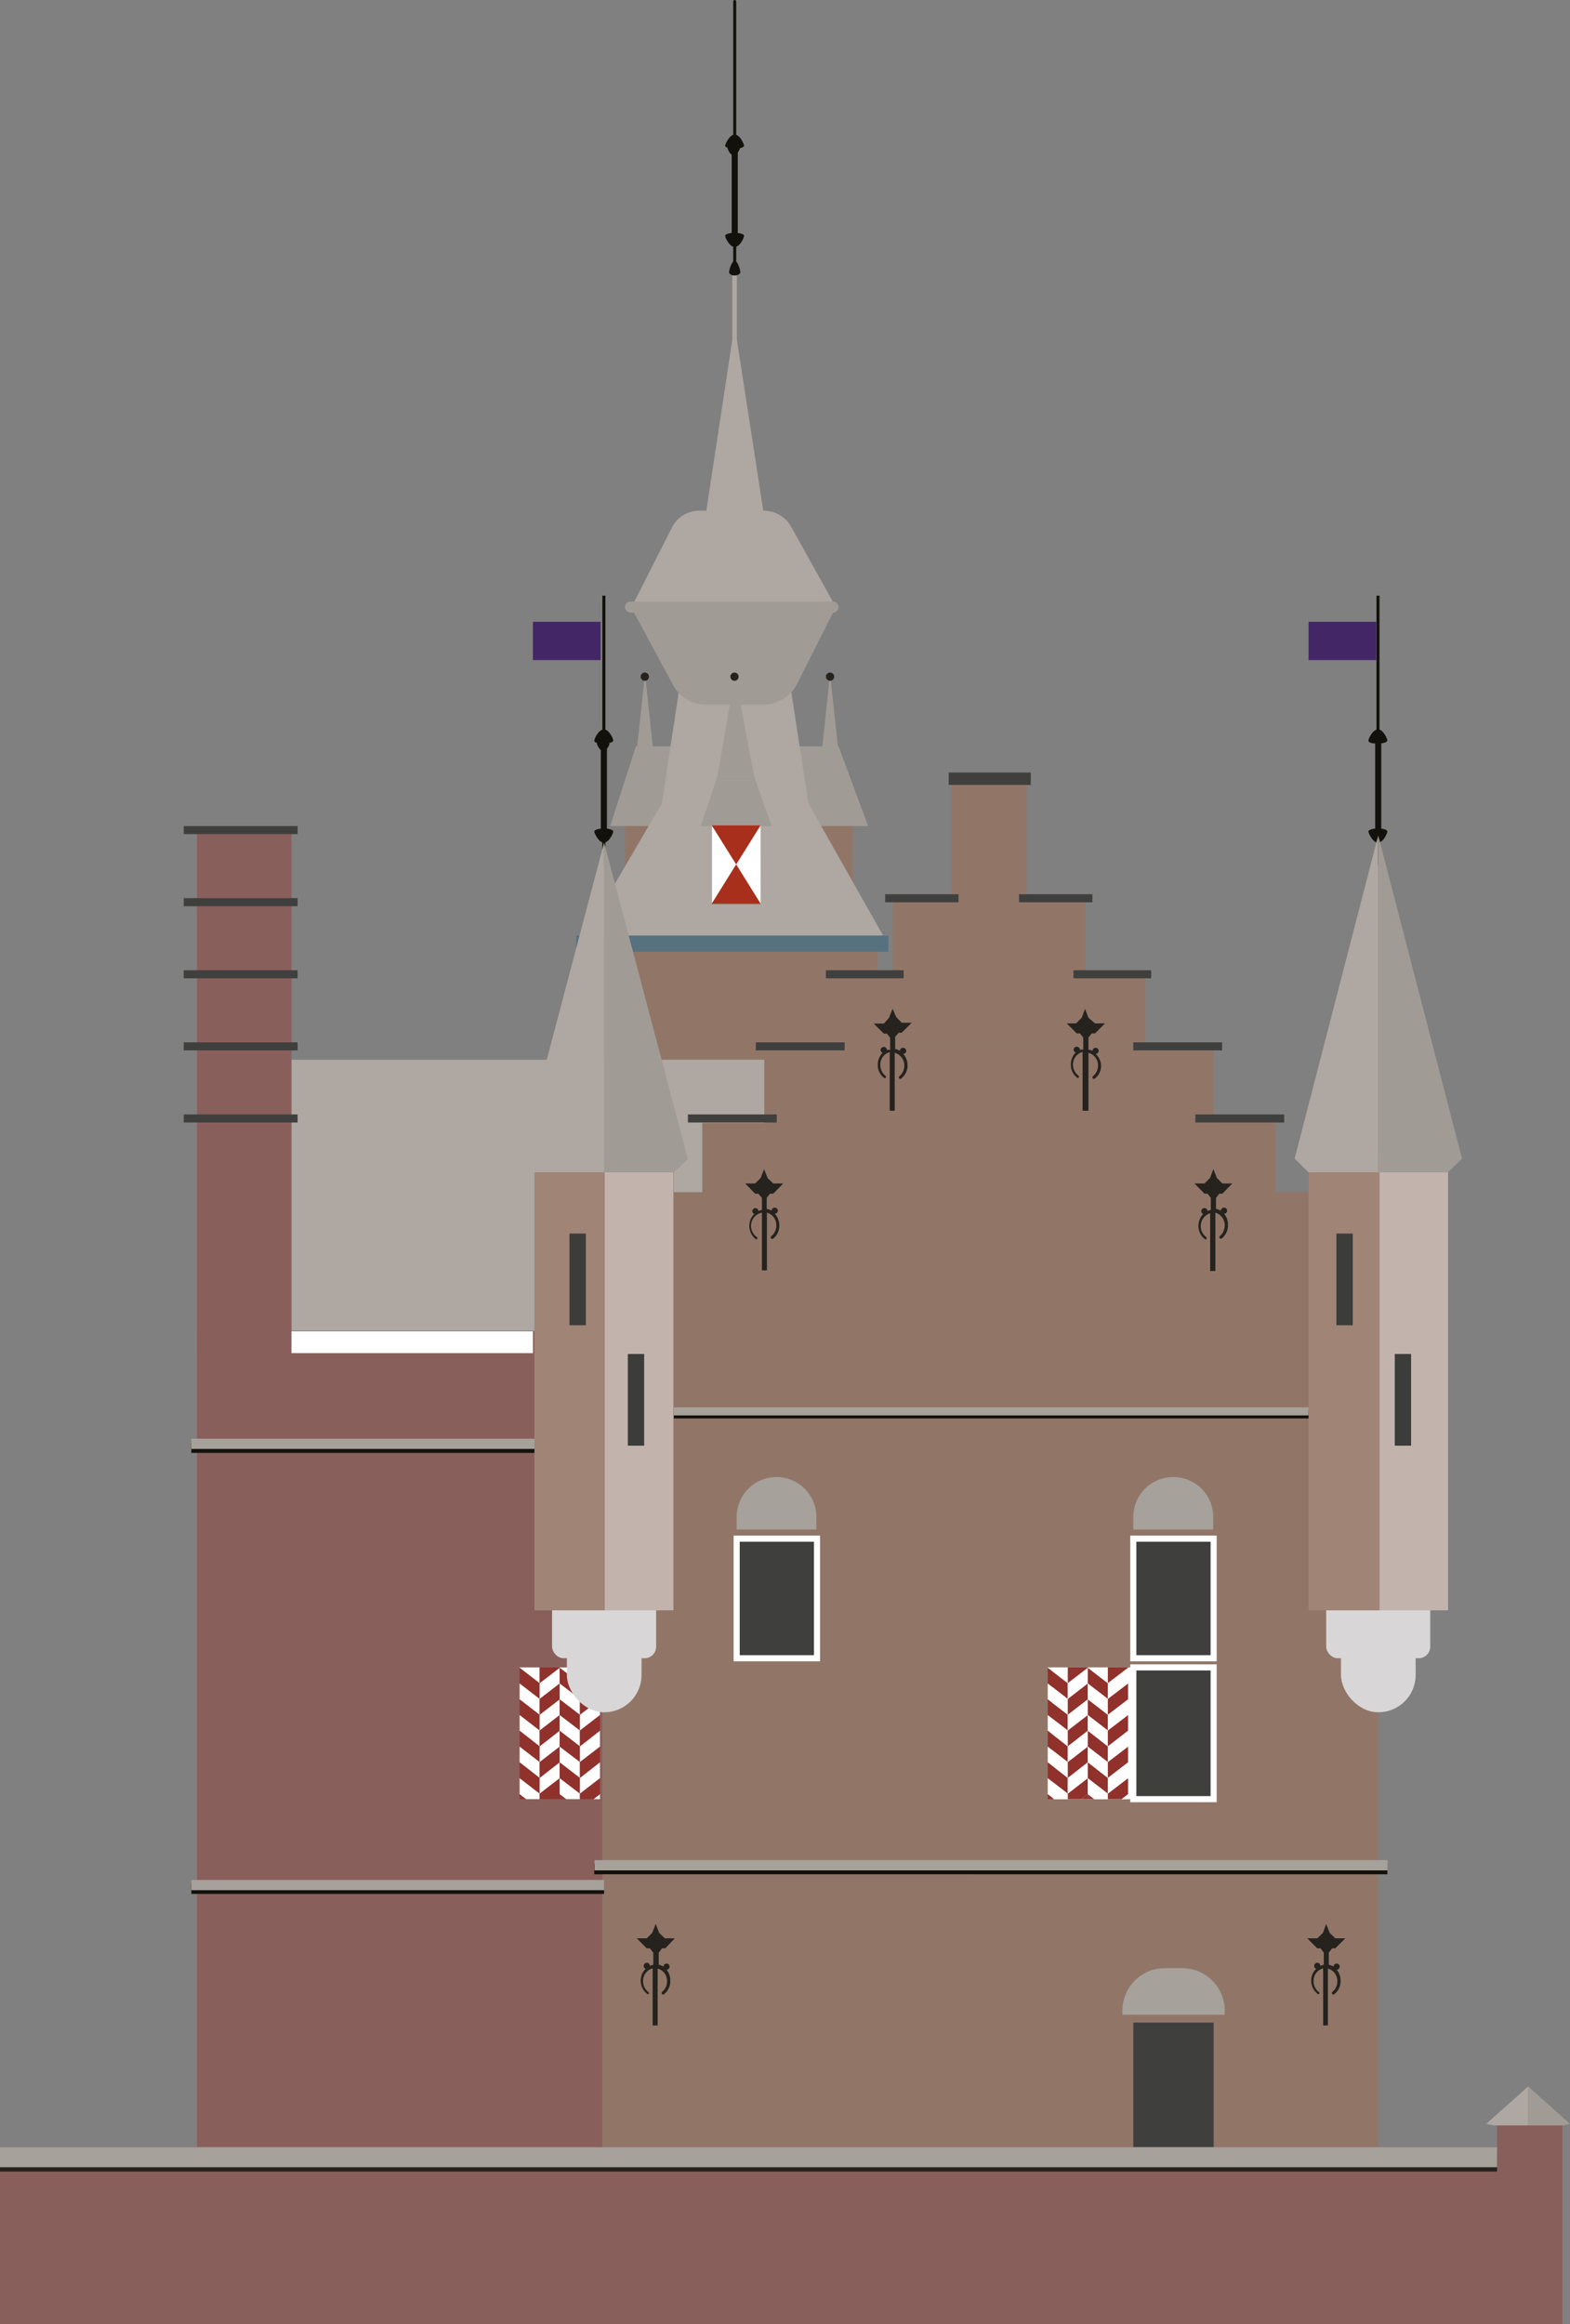 <svg xmlns="http://www.w3.org/2000/svg" viewBox="0 0 72.12 106.71"><rect x="0" y="0" width="72.12" height="106.71" fill="#808080" stroke="none"/><defs><style>.cls-1{fill:#895f5c;}.cls-2{fill:#90312c;}.cls-3{fill:#fff;}.cls-4{fill:#a19b96;}.cls-5{fill:#917668;}.cls-6{fill:none;stroke:#2b2523;stroke-linecap:round;stroke-linejoin:round;stroke-width:0.14px;}.cls-7{fill:#aea7a2;}.cls-8{fill:#567281;}.cls-9{fill:#13110c;}.cls-10{fill:#a6a19a;}.cls-11{fill:#d8d6d6;}.cls-12,.cls-13{fill:#3f3f3e;}.cls-13{stroke:#fff;stroke-miterlimit:10;stroke-width:0.28px;}.cls-14{fill:#a08475;}.cls-15{fill:#3c3c3b;}.cls-16{fill:#e4e3e4;opacity:0.5;}.cls-17{fill:#432666;}.cls-18{fill:#26231e;}.cls-19{fill:#a82f1c;}</style></defs><title>zaltbommel</title><g id="Laag_2" data-name="Laag 2"><g id="gebouwen"><rect class="cls-1" x="9.05" y="61.13" width="35.64" height="40.77"/><polygon class="cls-2" points="23.87 82.61 24.17 82.61 23.87 82.38 23.87 82.61"/><polygon class="cls-3" points="23.87 76.56 23.87 76.58 24.79 77.29 24.79 76.56 23.87 76.56"/><polygon class="cls-2" points="23.87 77.3 24.79 78.01 24.79 77.29 23.87 76.58 23.87 77.3"/><polygon class="cls-3" points="23.87 78.03 24.79 78.74 24.79 78.01 23.87 77.3 23.87 78.03"/><polygon class="cls-2" points="23.87 78.75 24.79 79.46 24.79 78.74 23.87 78.03 23.87 78.75"/><polygon class="cls-3" points="23.87 79.47 24.79 80.19 24.79 79.46 23.87 78.75 23.87 79.47"/><polygon class="cls-2" points="23.87 80.2 24.79 80.91 24.79 80.19 23.87 79.47 23.87 80.2"/><polygon class="cls-3" points="23.87 80.92 24.79 81.64 24.79 80.91 23.87 80.2 23.87 80.92"/><polygon class="cls-2" points="23.87 81.65 24.79 82.36 24.79 81.64 23.87 80.92 23.87 81.65"/><polygon class="cls-3" points="23.87 82.38 24.17 82.61 24.79 82.61 24.79 82.36 23.87 81.65 23.87 82.38"/><polygon class="cls-2" points="25.71 82.61 25.41 82.61 25.71 82.38 25.71 82.61"/><polygon class="cls-2" points="25.71 76.56 25.71 76.58 24.79 77.29 24.79 76.56 25.71 76.56"/><polygon class="cls-3" points="25.71 77.3 24.79 78.01 24.79 77.29 25.71 76.58 25.71 77.3"/><polygon class="cls-2" points="25.71 78.03 24.79 78.74 24.79 78.01 25.71 77.3 25.71 78.03"/><polygon class="cls-3" points="25.71 78.75 24.79 79.46 24.79 78.74 25.71 78.03 25.71 78.75"/><polygon class="cls-2" points="25.71 79.47 24.79 80.19 24.79 79.46 25.71 78.75 25.71 79.47"/><polygon class="cls-3" points="25.71 80.2 24.79 80.91 24.79 80.19 25.71 79.47 25.71 80.2"/><polygon class="cls-2" points="25.71 80.92 24.79 81.64 24.79 80.91 25.71 80.2 25.71 80.92"/><polygon class="cls-3" points="25.71 81.65 24.79 82.36 24.79 81.64 25.71 80.92 25.71 81.65"/><polygon class="cls-2" points="25.71 82.38 25.41 82.61 24.79 82.61 24.79 82.36 25.71 81.65 25.71 82.38"/><polygon class="cls-2" points="25.71 82.61 26.01 82.61 25.71 82.38 25.71 82.61"/><polygon class="cls-3" points="25.71 76.56 25.71 76.58 26.64 77.29 26.64 76.56 25.71 76.56"/><polygon class="cls-2" points="25.71 77.3 26.64 78.01 26.64 77.29 25.71 76.58 25.71 77.3"/><polygon class="cls-3" points="25.71 78.03 26.64 78.74 26.64 78.01 25.71 77.3 25.71 78.03"/><polygon class="cls-2" points="25.71 78.75 26.64 79.46 26.64 78.74 25.71 78.03 25.71 78.75"/><polygon class="cls-3" points="25.71 79.47 26.64 80.19 26.64 79.46 25.71 78.75 25.71 79.47"/><polygon class="cls-2" points="25.71 80.2 26.64 80.91 26.64 80.19 25.71 79.47 25.71 80.2"/><polygon class="cls-3" points="25.71 80.92 26.64 81.64 26.64 80.91 25.71 80.2 25.71 80.92"/><polygon class="cls-2" points="25.71 81.65 26.64 82.36 26.64 81.64 25.71 80.92 25.71 81.65"/><polygon class="cls-3" points="25.71 82.38 26.01 82.61 26.64 82.61 26.64 82.36 25.71 81.65 25.71 82.38"/><polygon class="cls-3" points="27.56 82.61 27.26 82.61 27.56 82.38 27.56 82.61"/><polygon class="cls-2" points="27.56 76.56 27.56 76.58 26.64 77.29 26.64 76.56 27.56 76.56"/><polygon class="cls-3" points="27.56 77.3 26.64 78.01 26.64 77.29 27.56 76.58 27.56 77.3"/><polygon class="cls-2" points="27.56 78.03 26.64 78.74 26.64 78.01 27.56 77.3 27.56 78.03"/><polygon class="cls-3" points="27.56 78.75 26.64 79.46 26.64 78.74 27.56 78.03 27.56 78.75"/><polygon class="cls-2" points="27.56 79.47 26.64 80.19 26.64 79.46 27.56 78.75 27.56 79.47"/><polygon class="cls-3" points="27.56 80.2 26.64 80.91 26.64 80.19 27.56 79.47 27.56 80.2"/><polygon class="cls-2" points="27.56 80.92 26.64 81.64 26.64 80.91 27.56 80.2 27.56 80.92"/><polygon class="cls-3" points="27.56 81.65 26.64 82.36 26.64 81.64 27.56 80.92 27.56 81.65"/><polygon class="cls-2" points="27.56 82.38 27.26 82.61 26.64 82.61 26.64 82.36 27.56 81.65 27.56 82.38"/><polygon class="cls-4" points="29.21 34.27 28.03 37.93 32.26 37.93 32.75 34.27 29.21 34.27"/><polygon class="cls-4" points="38.52 34.27 34.85 34.27 35.38 37.93 39.88 37.93 38.52 34.27"/><polygon class="cls-4" points="38.13 30.95 37.63 35.64 38.64 35.64 38.13 30.95 38.13 30.95"/><rect class="cls-5" x="28.71" y="37.93" width="10.47" height="3.59"/><rect class="cls-5" x="27.64" y="43.33" width="12.68" height="12.67"/><rect class="cls-6" x="33.8" y="25.39" height="3.39" transform="translate(67.61 54.16) rotate(180)"/><polygon class="cls-7" points="37.14 36.9 33.85 15.6 33.85 12.35 33.8 11.75 33.8 11.58 33.76 11.67 33.72 11.58 33.72 11.75 33.64 12.35 33.64 15.6 30.4 36.9 26.85 42.96 33.72 42.96 33.8 42.96 40.57 42.96 37.14 36.9"/><rect class="cls-8" x="26.47" y="42.96" width="14.34" height="0.74"/><rect class="cls-9" x="8.79" y="66.24" width="18.96" height="0.47"/><rect class="cls-10" x="8.79" y="66.06" width="18.96" height="0.47"/><rect class="cls-7" x="13.39" y="48.66" width="22.59" height="12.44"/><rect class="cls-9" x="27.67" y="27.35" width="0.14" height="12.37"/><path class="cls-9" d="M28.17,38.18c0,.08-.19.51-.43.51s-.44-.43-.44-.51.2-.14.44-.14S28.17,38.1,28.17,38.18Z"/><rect class="cls-5" x="27.67" y="54.74" width="35.64" height="31.43"/><rect class="cls-5" x="27.67" y="86.18" width="35.64" height="15.72"/><rect class="cls-1" x="9.05" y="38.17" width="4.34" height="23.96"/><rect class="cls-11" x="25.36" y="60.59" width="4.78" height="15.55" rx="0.53"/><rect class="cls-11" x="26.04" y="67.46" width="3.43" height="11.16" rx="1.71"/><rect class="cls-11" x="60.92" y="60.59" width="4.78" height="15.55" rx="0.53"/><rect class="cls-11" x="61.6" y="67.46" width="3.43" height="11.16" rx="1.71"/><rect class="cls-9" x="63.23" y="27.35" width="0.14" height="12.37"/><path class="cls-9" d="M63.73,38.18c0,.08-.19.51-.43.51s-.44-.43-.44-.51.2-.14.44-.14S63.73,38.1,63.73,38.18Z"/><path class="cls-9" d="M62.86,34c0-.08.2-.51.44-.51s.43.43.43.51-.19.14-.43.14S62.86,34.12,62.86,34Z"/><path class="cls-9" d="M27.3,34c0-.08.2-.51.44-.51s.43.43.43.51-.19.14-.43.14S27.3,34.12,27.3,34Z"/><path class="cls-9" d="M28,34.14c0,.06-.13.34-.29.34s-.29-.28-.29-.34.13-.09.29-.09S28,34.09,28,34.14Z"/><rect class="cls-5" x="32.26" y="51.56" width="26.34" height="4.44"/><rect class="cls-5" x="35.11" y="48.05" width="20.64" height="3.86"/><rect class="cls-5" x="38.24" y="44.77" width="14.38" height="3.28"/><rect class="cls-5" x="41.01" y="41.34" width="8.85" height="3.51"/><rect class="cls-5" x="43.71" y="35.85" width="3.45" height="5.67"/><rect class="cls-12" x="31.6" y="51.17" width="4.08" height="0.37"/><rect class="cls-12" x="54.91" y="51.17" width="4.08" height="0.37"/><rect class="cls-12" x="34.72" y="47.86" width="4.08" height="0.37"/><rect class="cls-12" x="37.94" y="44.55" width="3.57" height="0.37"/><rect class="cls-12" x="8.44" y="51.17" width="5.23" height="0.37"/><rect class="cls-12" x="8.44" y="47.86" width="5.23" height="0.37"/><rect class="cls-12" x="8.44" y="44.55" width="5.23" height="0.37"/><rect class="cls-12" x="8.44" y="41.24" width="5.23" height="0.37"/><rect class="cls-12" x="8.44" y="37.93" width="5.23" height="0.37"/><rect class="cls-12" x="49.31" y="44.55" width="3.57" height="0.37"/><rect class="cls-12" x="40.66" y="41.06" width="3.37" height="0.37"/><rect class="cls-12" x="46.81" y="41.06" width="3.37" height="0.37"/><rect class="cls-12" x="43.58" y="35.47" width="3.77" height="0.57"/><rect class="cls-12" x="52.06" y="47.86" width="4.08" height="0.37"/><rect class="cls-13" x="52.06" y="76.56" width="3.69" height="6.05"/><rect class="cls-3" x="48.34" y="76.56" width="3.69" height="6.05"/><rect class="cls-12" x="52.06" y="92.87" width="3.69" height="7.56"/><rect class="cls-13" x="52.06" y="70.65" width="3.69" height="5.49"/><path class="cls-10" d="M53.9,67.82h0a1.83,1.83,0,0,1,1.83,1.83v.58a0,0,0,0,1,0,0H52.06a0,0,0,0,1,0,0v-.58A1.83,1.83,0,0,1,53.9,67.82Z"/><path class="cls-10" d="M53.51,90.37h.8a1.95,1.95,0,0,1,1.95,1.95v.19a0,0,0,0,1,0,0H51.56a0,0,0,0,1,0,0v-.19A1.95,1.95,0,0,1,53.51,90.37Z"/><path class="cls-10" d="M35.67,67.82h0a1.83,1.83,0,0,1,1.83,1.83v.58a0,0,0,0,1,0,0H33.84a0,0,0,0,1,0,0v-.58A1.83,1.83,0,0,1,35.67,67.82Z"/><rect class="cls-13" x="33.84" y="70.65" width="3.69" height="5.49"/><rect class="cls-1" y="98.59" width="68.77" height="8.12"/><rect class="cls-1" x="68.77" y="97.52" width="3" height="9.19"/><rect class="cls-14" x="60.11" y="53.12" width="6.4" height="20.82"/><polygon class="cls-7" points="60.11 53.83 59.47 53.2 63.31 38.36 63.31 53.83 60.11 53.83"/><rect class="cls-15" x="61.39" y="56.64" width="0.75" height="4.21"/><rect class="cls-16" x="63.37" y="53.12" width="3.15" height="20.82"/><rect class="cls-15" x="64.07" y="62.17" width="0.75" height="4.21"/><polygon class="cls-4" points="66.51 53.83 67.16 53.2 63.31 38.36 63.31 53.83 66.51 53.83"/><rect class="cls-17" x="60.11" y="28.55" width="3.11" height="1.76"/><rect class="cls-17" x="24.48" y="28.55" width="3.11" height="1.76"/><rect class="cls-9" x="27.6" y="33.86" width="0.28" height="4.22"/><rect class="cls-9" x="33.68" width="0.14" height="12.37" rx="0.07"/><path class="cls-9" d="M34.18,10.83c0,.08-.19.51-.43.51s-.44-.43-.44-.51.2-.14.44-.14S34.18,10.75,34.18,10.83Z"/><path class="cls-9" d="M33.49,12.5c0-.07.11-.52.26-.52s.26.45.26.52-.12.15-.26.15S33.49,12.58,33.49,12.5Z"/><path class="cls-9" d="M33.31,6.69c0-.07.2-.51.44-.51s.43.44.43.51-.19.14-.43.14S33.31,6.77,33.31,6.69Z"/><path class="cls-9" d="M34,6.8s-.13.34-.29.34-.29-.29-.29-.34.13-.09.29-.09S34,6.75,34,6.8Z"/><rect class="cls-9" x="33.61" y="6.51" width="0.28" height="4.22"/><rect class="cls-9" x="63.17" y="33.86" width="0.28" height="4.22"/><polygon class="cls-7" points="68.6 97.59 68.27 97.52 70.2 95.8 70.2 97.59 68.6 97.59"/><polygon class="cls-4" points="71.8 97.59 72.12 97.52 70.2 95.8 70.2 97.59 71.8 97.59"/><rect class="cls-9" x="30.95" y="64.76" width="29.16" height="0.37"/><rect class="cls-10" x="30.95" y="64.62" width="29.16" height="0.37"/><rect class="cls-9" x="27.3" y="85.59" width="36.43" height="0.47"/><rect class="cls-10" x="27.31" y="85.41" width="36.43" height="0.47"/><rect class="cls-9" x="8.79" y="86.49" width="18.96" height="0.47"/><rect class="cls-10" x="8.79" y="86.32" width="18.96" height="0.47"/><path class="cls-18" d="M35.59,55.73a.14.14,0,1,0,0-.28.15.15,0,0,0-.15.14v0a.58.58,0,0,0-.22-.08V55l.15-.19h.15l.46-.47h-.46l-.26-.25-.16-.41-.16.41-.25.25h-.46l.46.47h.14L35,55v.56a.43.43,0,0,0-.16.05.14.14,0,0,0-.28,0,.13.13,0,0,0,.09.13.77.77,0,0,0-.23.55.79.79,0,0,0,.3.61l.05,0a.05.05,0,0,0,0,0,.07.07,0,0,0,0-.1A.62.62,0,0,1,35,55.68v2.65h.23V55.68a.59.59,0,0,1,.43.59.61.61,0,0,1-.23.49.07.07,0,0,0,.09.11.75.75,0,0,0,.28-.6A.79.79,0,0,0,35.59,55.73Z"/><path class="cls-18" d="M56.23,55.73a.14.14,0,1,0,0-.28.15.15,0,0,0-.15.14,0,0,0,0,0,0,0,.58.58,0,0,0-.22-.08V55l.15-.19h.14l.46-.47h-.46l-.25-.25-.16-.41-.16.41-.25.25h-.46l.46.47h.14l.15.19v.56a.44.44,0,0,0-.15.05.14.14,0,0,0-.14-.14.15.15,0,0,0-.15.14.14.14,0,0,0,.09.13.81.81,0,0,0-.22.55.76.76,0,0,0,.3.61l0,0a.06.06,0,0,0,.06,0,.08.08,0,0,0,0-.1.62.62,0,0,1,.18-1.09v2.65h.24V55.68a.6.6,0,0,1,.43.59.64.64,0,0,1-.23.49.07.07,0,0,0,0,.1.08.08,0,0,0,.1,0,.78.78,0,0,0,.28-.6A.79.79,0,0,0,56.23,55.73Z"/><path class="cls-18" d="M61.4,90.44a.14.14,0,0,0,.14-.14.14.14,0,1,0-.28,0v0a.85.85,0,0,0-.22-.09v-.55l.15-.2h.15L61.8,89h-.46l-.26-.25-.16-.41-.15.41-.26.25h-.46l.46.46h.15l.15.2v.55l-.16.05a.14.14,0,0,0-.14-.14.15.15,0,0,0-.14.15.13.13,0,0,0,.09.13.75.75,0,0,0-.23.54.77.77,0,0,0,.31.62h0a.05.05,0,0,0,.05,0,.06.06,0,0,0,0-.09.62.62,0,0,1-.25-.51.59.59,0,0,1,.44-.58V93H61V90.39a.58.58,0,0,1,.43.58.59.59,0,0,1-.23.49.08.08,0,0,0,0,.1.07.07,0,0,0,.1,0,.74.74,0,0,0,.28-.6A.75.75,0,0,0,61.4,90.44Z"/><path class="cls-18" d="M30.62,90.44a.14.14,0,0,0,.14-.14.14.14,0,1,0-.28,0v0a.85.85,0,0,0-.22-.09v-.55l.15-.2h.15L31,89h-.46l-.26-.25-.16-.41-.16.41-.25.25h-.46l.46.46h.14l.16.2v.55l-.16.05a.14.14,0,0,0-.14-.14.15.15,0,0,0-.14.15.13.13,0,0,0,.09.13.75.75,0,0,0-.23.54.77.77,0,0,0,.31.62h0a.05.05,0,0,0,.05,0,.06.06,0,0,0,0-.09.62.62,0,0,1-.25-.51.59.59,0,0,1,.44-.58V93h.23V90.39a.58.58,0,0,1,.43.58.59.59,0,0,1-.23.49.08.08,0,0,0,0,.1.07.07,0,0,0,.1,0,.74.74,0,0,0,.28-.6A.75.75,0,0,0,30.62,90.44Z"/><path class="cls-18" d="M50.33,48.39a.14.14,0,1,0-.14-.14v0A.58.58,0,0,0,50,48.2v-.56l.15-.19h.15l.46-.46h-.46L50,46.73l-.16-.41-.15.41-.26.26H49l.46.46h.15l.15.19v.56a.38.38,0,0,0-.15,0,.15.15,0,0,0-.15-.14.14.14,0,0,0-.14.14.14.14,0,0,0,.09.13.76.76,0,0,0-.22.55.74.74,0,0,0,.3.61l0,0a.05.05,0,0,0,.05,0,.07.07,0,0,0,0-.1.63.63,0,0,1-.25-.5.6.6,0,0,1,.44-.59V51H50V48.34a.6.6,0,0,1,.44.59.62.62,0,0,1-.24.49.08.08,0,0,0,0,.1.08.08,0,0,0,.1,0,.75.75,0,0,0,.28-.6A.79.79,0,0,0,50.33,48.39Z"/><path class="cls-18" d="M41.49,48.39a.14.14,0,0,0,.14-.14.15.15,0,0,0-.15-.14.14.14,0,0,0-.14.14v0a.53.53,0,0,0-.22-.08v-.56l.16-.19h.14l.46-.46h-.46l-.25-.26L41,46.32l-.16.41L40.6,47h-.46l.46.46h.14l.15.19v.56a.44.44,0,0,0-.15,0,.14.14,0,0,0-.14-.14.15.15,0,0,0-.15.14.14.14,0,0,0,.09.13.81.81,0,0,0-.22.55.74.74,0,0,0,.3.61l0,0a.09.09,0,0,0,.06,0,.08.08,0,0,0,0-.1.62.62,0,0,1-.24-.5.59.59,0,0,1,.43-.59V51h.23V48.34a.6.6,0,0,1,.44.59.64.64,0,0,1-.23.49.07.07,0,0,0,0,.1.06.06,0,0,0,.09,0,.76.76,0,0,0,.29-.6A.79.79,0,0,0,41.49,48.39Z"/><rect class="cls-3" x="13.39" y="61.13" width="11.09" height="1"/><path class="cls-4" d="M35.05,32.35H32.41a1.68,1.68,0,0,1-1.47-.86L29,27.9h9.38l-1.78,3.53A1.7,1.7,0,0,1,35.05,32.35Z"/><path class="cls-7" d="M32.15,23.45h2.94a1.43,1.43,0,0,1,1.25.73l2.07,3.72H29l1.86-3.67A1.41,1.41,0,0,1,32.15,23.45Z"/><rect class="cls-5" x="32.69" y="37.93" width="2.24" height="3.59"/><rect class="cls-4" x="28.71" y="27.62" width="9.81" height="0.51" rx="0.25"/><polygon class="cls-4" points="32.96 35.64 32.19 37.93 35.45 37.93 34.64 35.64 32.96 35.64"/><polygon class="cls-4" points="32.96 35.64 34.64 35.64 33.76 30.95 32.96 35.64"/><circle class="cls-18" cx="33.74" cy="31.07" r="0.19"/><circle class="cls-18" cx="38.13" cy="31.07" r="0.19"/><polygon class="cls-4" points="29.63 30.95 29.12 35.64 30.13 35.64 29.63 30.95 29.63 30.95"/><circle class="cls-18" cx="29.62" cy="31.07" r="0.19"/><polygon class="cls-3" points="32.7 37.9 32.7 41.49 33.82 39.69 32.7 37.9"/><polygon class="cls-19" points="34.94 37.9 32.7 37.9 33.82 39.69 34.94 37.9"/><polygon class="cls-19" points="32.7 41.49 34.94 41.49 33.82 39.69 32.7 41.49"/><polygon class="cls-3" points="33.82 39.69 34.94 41.49 34.94 37.9 33.82 39.69"/><polygon class="cls-2" points="48.13 82.61 48.43 82.61 48.13 82.38 48.13 82.61"/><polygon class="cls-3" points="48.13 76.56 48.13 76.58 49.05 77.29 49.05 76.56 48.13 76.56"/><polygon class="cls-2" points="48.13 77.3 49.05 78.01 49.05 77.29 48.13 76.58 48.13 77.3"/><polygon class="cls-3" points="48.13 78.03 49.05 78.74 49.05 78.01 48.13 77.3 48.13 78.03"/><polygon class="cls-2" points="48.13 78.75 49.05 79.46 49.05 78.74 48.13 78.03 48.13 78.75"/><polygon class="cls-3" points="48.13 79.47 49.05 80.19 49.05 79.46 48.13 78.75 48.13 79.47"/><polygon class="cls-2" points="48.13 80.2 49.05 80.91 49.05 80.19 48.13 79.47 48.13 80.2"/><polygon class="cls-3" points="48.13 80.92 49.05 81.64 49.05 80.91 48.13 80.2 48.13 80.92"/><polygon class="cls-2" points="48.13 81.65 49.05 82.36 49.05 81.64 48.13 80.92 48.13 81.65"/><polygon class="cls-3" points="48.13 82.38 48.43 82.61 49.05 82.61 49.05 82.36 48.13 81.65 48.13 82.38"/><polygon class="cls-2" points="49.97 82.61 49.67 82.61 49.97 82.38 49.97 82.61"/><polygon class="cls-2" points="49.97 76.56 49.97 76.58 49.05 77.29 49.05 76.56 49.97 76.56"/><polygon class="cls-3" points="49.97 77.3 49.05 78.01 49.05 77.29 49.97 76.58 49.97 77.3"/><polygon class="cls-2" points="49.97 78.03 49.05 78.74 49.05 78.01 49.97 77.3 49.97 78.03"/><polygon class="cls-3" points="49.97 78.75 49.05 79.46 49.05 78.74 49.97 78.03 49.97 78.75"/><polygon class="cls-2" points="49.97 79.47 49.05 80.19 49.05 79.46 49.97 78.75 49.97 79.47"/><polygon class="cls-3" points="49.97 80.2 49.05 80.91 49.05 80.19 49.97 79.47 49.97 80.2"/><polygon class="cls-2" points="49.97 80.92 49.05 81.64 49.05 80.91 49.97 80.2 49.97 80.92"/><polygon class="cls-3" points="49.97 81.65 49.05 82.36 49.05 81.64 49.97 80.92 49.97 81.65"/><polygon class="cls-2" points="49.97 82.38 49.67 82.61 49.05 82.61 49.05 82.36 49.97 81.65 49.97 82.38"/><polygon class="cls-2" points="49.97 82.61 50.27 82.61 49.97 82.38 49.97 82.61"/><polygon class="cls-3" points="49.97 76.56 49.97 76.58 50.89 77.29 50.89 76.56 49.97 76.56"/><polygon class="cls-2" points="49.97 77.3 50.89 78.01 50.89 77.29 49.97 76.58 49.97 77.3"/><polygon class="cls-3" points="49.97 78.03 50.89 78.74 50.89 78.01 49.97 77.3 49.97 78.03"/><polygon class="cls-2" points="49.97 78.75 50.89 79.46 50.89 78.74 49.97 78.03 49.97 78.75"/><polygon class="cls-3" points="49.97 79.47 50.89 80.19 50.89 79.46 49.97 78.75 49.97 79.47"/><polygon class="cls-2" points="49.97 80.2 50.89 80.91 50.89 80.19 49.97 79.47 49.97 80.2"/><polygon class="cls-3" points="49.97 80.92 50.89 81.64 50.89 80.91 49.97 80.2 49.97 80.92"/><polygon class="cls-2" points="49.97 81.65 50.89 82.36 50.89 81.64 49.97 80.92 49.97 81.65"/><polygon class="cls-3" points="49.97 82.38 50.27 82.61 50.89 82.61 50.89 82.36 49.97 81.65 49.97 82.38"/><polygon class="cls-3" points="51.82 82.61 51.52 82.61 51.82 82.38 51.82 82.61"/><polygon class="cls-2" points="51.82 76.56 51.82 76.58 50.89 77.29 50.89 76.56 51.82 76.56"/><polygon class="cls-3" points="51.82 77.3 50.89 78.01 50.89 77.29 51.82 76.58 51.82 77.3"/><polygon class="cls-2" points="51.82 78.03 50.89 78.74 50.89 78.01 51.82 77.3 51.82 78.03"/><polygon class="cls-3" points="51.82 78.75 50.89 79.46 50.89 78.74 51.82 78.03 51.82 78.75"/><polygon class="cls-2" points="51.82 79.47 50.89 80.19 50.89 79.46 51.82 78.75 51.82 79.47"/><polygon class="cls-3" points="51.82 80.2 50.89 80.91 50.89 80.19 51.82 79.47 51.82 80.2"/><polygon class="cls-2" points="51.82 80.92 50.89 81.64 50.89 80.91 51.82 80.2 51.82 80.92"/><polygon class="cls-3" points="51.82 81.65 50.89 82.36 50.89 81.64 51.82 80.92 51.82 81.65"/><polygon class="cls-2" points="51.82 82.38 51.52 82.61 50.89 82.61 50.89 82.36 51.82 81.65 51.82 82.38"/><rect class="cls-18" y="98.79" width="68.77" height="0.92"/><rect class="cls-10" y="98.59" width="68.77" height="0.92"/><rect class="cls-14" x="24.55" y="53.12" width="6.4" height="20.82"/><polygon class="cls-7" points="24.55 53.83 23.91 53.22 27.75 38.69 27.75 53.83 24.55 53.83"/><rect class="cls-16" x="27.78" y="53.12" width="3.15" height="20.82"/><polygon class="cls-4" points="30.95 53.83 31.6 53.22 27.75 38.69 27.75 53.83 30.95 53.83"/><rect class="cls-15" x="26.16" y="56.64" width="0.75" height="4.21"/><rect class="cls-15" x="28.84" y="62.17" width="0.75" height="4.21"/></g></g></svg>